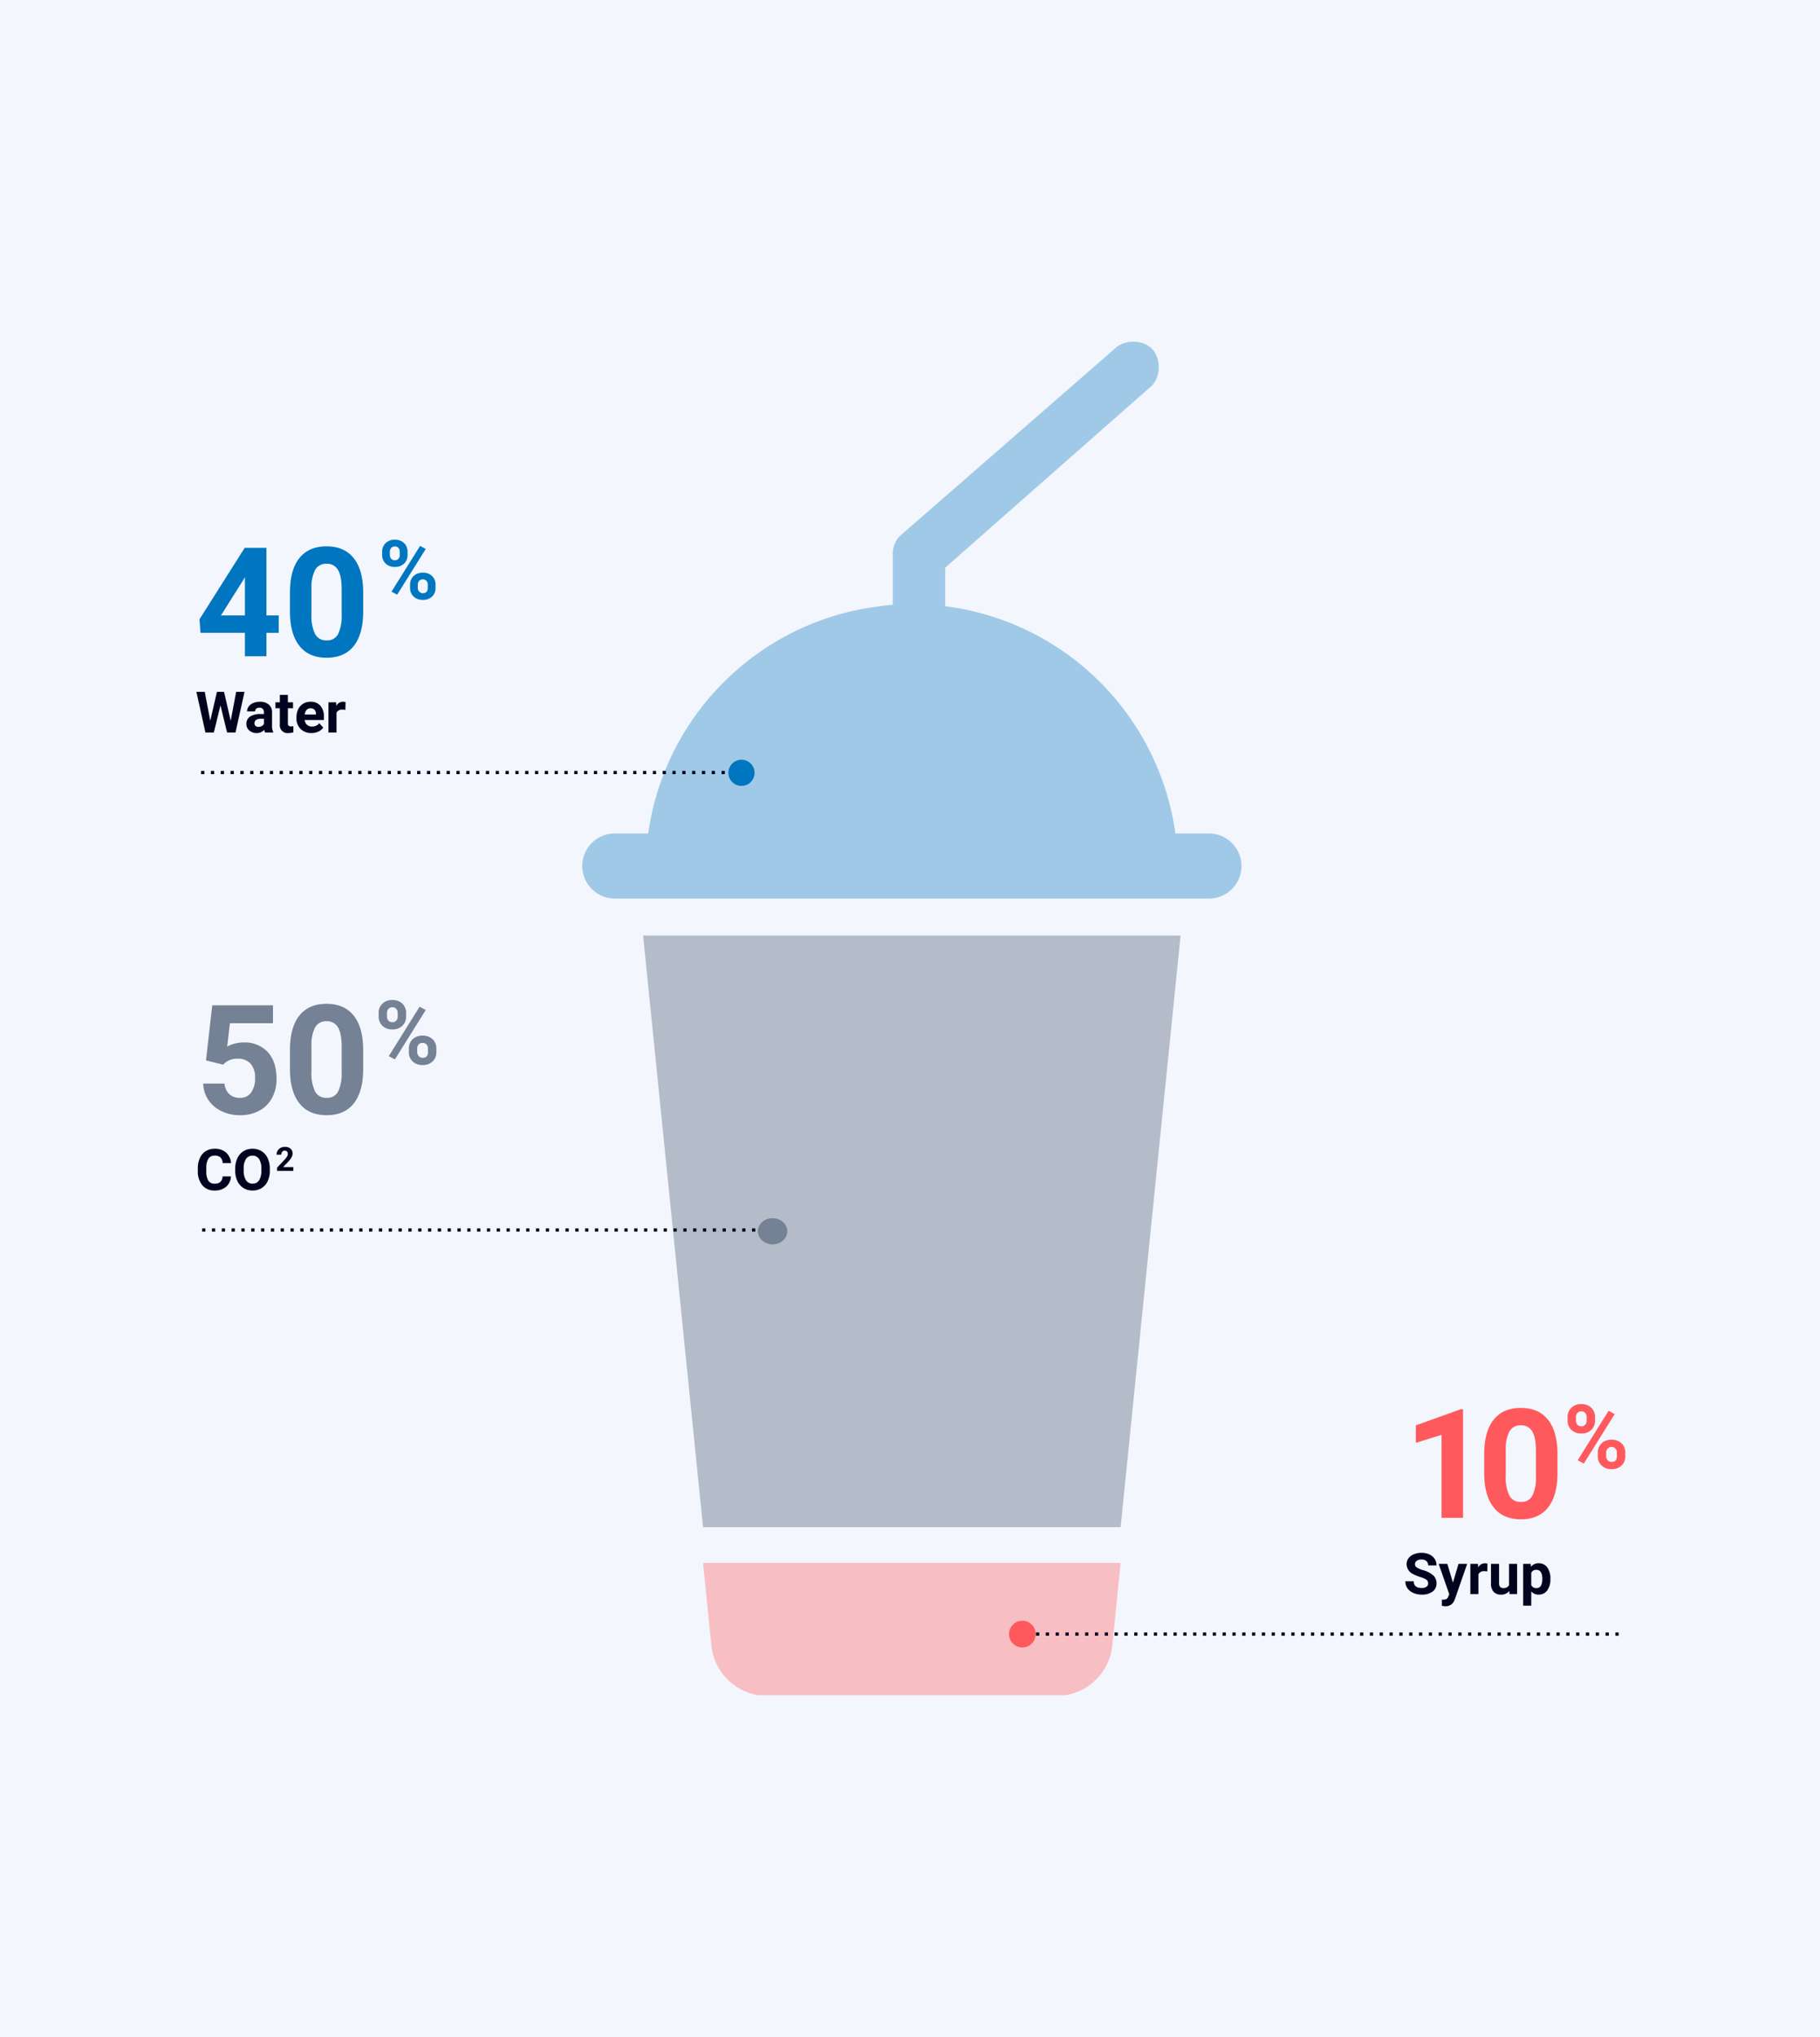 <svg xmlns="http://www.w3.org/2000/svg" xmlns:xlink="http://www.w3.org/1999/xlink" width="556" height="622" viewBox="0 0 556 622">
  <defs>
    <clipPath id="clip-path">
      <rect id="Rectangle_17144" data-name="Rectangle 17144" width="201.866" height="40.373" fill="#fff" stroke="#707070" stroke-width="1"/>
    </clipPath>
    <clipPath id="clip-path-2">
      <rect id="Rectangle_17145" data-name="Rectangle 17145" width="201.866" height="181.134" transform="translate(0 0)" fill="#758195" stroke="#707070" stroke-width="1"/>
    </clipPath>
  </defs>
  <g id="Group_43927" data-name="Group 43927" transform="translate(-348 -601)">
    <rect id="Rectangle_17142" data-name="Rectangle 17142" width="556" height="622" transform="translate(348 601)" fill="#f3f6fc"/>
    <g id="Group_43909" data-name="Group 43909" transform="translate(525.63 705.35)">
      <path id="Union_6" data-name="Union 6" d="M182.359,170.056H9.935A9.711,9.711,0,0,1,8.926,170a9.827,9.827,0,0,1-3.709-1.156,10.08,10.08,0,0,1-2.935-2.425q-.306-.368-.575-.766a9.913,9.913,0,0,1,8.228-15.472H20.158A80.966,80.966,0,0,1,42.127,105.08q1.09-1.129,2.221-2.216,2.263-2.173,4.691-4.169t5-3.8a80.98,80.98,0,0,1,32.183-13.4c3.42-.55,6.044-.957,8.625-1.181V65.247a8.516,8.516,0,0,1,1.884-5.654L144.1,18.322l18.592-16.2c2.827-2.827,8.479-2.827,11.306,0,2.56,2.56,2.793,7.43.717,10.427a6.327,6.327,0,0,1-.717.878L110.867,69.013V80.775a81.3,81.3,0,0,1,70.335,69.41h10.239a9.936,9.936,0,0,1,2.011,19.667,9.616,9.616,0,0,1-.991.151,9.907,9.907,0,0,1-1.02.052Z" transform="translate(0.249 0)" fill="#0076c0" stroke="rgba(0,0,0,0)" stroke-width="1" opacity="0.346"/>
      <g id="Mask_Group_43865" data-name="Mask Group 43865" transform="translate(0 372.928)" clip-path="url(#clip-path)">
        <path id="Path_81467" data-name="Path 81467" d="M171.94,473.195l20.905-206.228H28.648L49.553,473.195a17.08,17.08,0,0,0,9.411,13.28q.343.169.695.324a17.011,17.011,0,0,0,3.692,1.144c.257.049.516.091.776.128a17.026,17.026,0,0,0,2.386.167h88.468a17.061,17.061,0,0,0,16.959-15.044" transform="translate(-9.818 -447.641)" fill="#ff595d" opacity="0.352"/>
      </g>
      <g id="Mask_Group_43866" data-name="Mask Group 43866" transform="translate(0 180.882)" clip-path="url(#clip-path-2)">
        <path id="Path_81464" data-name="Path 81464" d="M171.94,473.195l20.905-206.228H28.648L49.553,473.195a17.08,17.08,0,0,0,9.411,13.28q.343.169.695.324a17.011,17.011,0,0,0,3.692,1.144c.257.049.516.091.776.128a17.026,17.026,0,0,0,2.386.167h88.468a17.061,17.061,0,0,0,16.959-15.044" transform="translate(-9.818 -266.506)" fill="#758195" opacity="0.496"/>
      </g>
    </g>
    <g id="Group_43910" data-name="Group 43910" transform="translate(408.284 906.381)">
      <g id="Group_43911" data-name="Group 43911" transform="translate(0 66.156)">
        <line id="Line_245" data-name="Line 245" x1="173.46" transform="translate(0 4.075)" fill="none" stroke="#01041e" stroke-width="1" stroke-dasharray="1 2"/>
        <ellipse id="Ellipse_341" data-name="Ellipse 341" cx="4.5" cy="4" rx="4.5" ry="4" transform="translate(171.237 0.464)" fill="#758195"/>
      </g>
      <g id="Group_43913" data-name="Group 43913" transform="translate(0.151 44.845)">
        <path id="Path_81556" data-name="Path 81556" d="M10.751-2.361A4.393,4.393,0,0,1,9.272.794,5.2,5.2,0,0,1,5.754,1.945,4.672,4.672,0,0,1,2,.338,6.59,6.59,0,0,1,.63-4.075v-.759a7.442,7.442,0,0,1,.631-3.155,4.728,4.728,0,0,1,1.8-2.093,5.052,5.052,0,0,1,2.724-.729A5.061,5.061,0,0,1,9.25-9.659a4.721,4.721,0,0,1,1.518,3.232H8.21a2.593,2.593,0,0,0-.669-1.744,2.479,2.479,0,0,0-1.752-.541A2.173,2.173,0,0,0,3.874-7.8a5.137,5.137,0,0,0-.652,2.844v.938a5.5,5.5,0,0,0,.61,2.942,2.133,2.133,0,0,0,1.923.929A2.525,2.525,0,0,0,7.524-.685a2.446,2.446,0,0,0,.669-1.675ZM22.628-4.151A7.494,7.494,0,0,1,21.98-.937a4.88,4.88,0,0,1-1.855,2.132,5.13,5.13,0,0,1-2.767.75A5.165,5.165,0,0,1,14.6,1.2,4.928,4.928,0,0,1,12.729-.915a7.28,7.28,0,0,1-.674-3.168V-4.7a7.455,7.455,0,0,1,.661-3.227,4.92,4.92,0,0,1,1.867-2.14,5.136,5.136,0,0,1,2.758-.746,5.136,5.136,0,0,1,2.758.746,4.92,4.92,0,0,1,1.867,2.14,7.434,7.434,0,0,1,.661,3.219Zm-2.592-.563a5.224,5.224,0,0,0-.7-2.967,2.279,2.279,0,0,0-2-1.015,2.279,2.279,0,0,0-1.987,1,5.165,5.165,0,0,0-.708,2.937v.605a5.29,5.29,0,0,0,.7,2.95A2.273,2.273,0,0,0,17.359-.152a2.252,2.252,0,0,0,1.978-1.01,5.259,5.259,0,0,0,.7-2.946Z" transform="translate(-0.63 11.387)" fill="#01041e"/>
        <path id="Path_81557" data-name="Path 81557" d="M5.407-3.965H.443V-4.95l2.343-2.5a5.779,5.779,0,0,0,.714-.92,1.478,1.478,0,0,0,.231-.746,1.106,1.106,0,0,0-.244-.758.88.88,0,0,0-.7-.276.949.949,0,0,0-.768.336,1.33,1.33,0,0,0-.281.883H.3a2.374,2.374,0,0,1,.316-1.209,2.226,2.226,0,0,1,.893-.858,2.713,2.713,0,0,1,1.308-.311,2.569,2.569,0,0,1,1.738.537,1.9,1.9,0,0,1,.619,1.517,2.435,2.435,0,0,1-.279,1.094,6.081,6.081,0,0,1-.955,1.3L2.293-5.124H5.407Z" transform="translate(23.763 11.306)" fill="#01041e"/>
      </g>
      <g id="Group_43914" data-name="Group 43914" transform="translate(1.805 0)">
        <path id="Path_81555" data-name="Path 81555" d="M1.082-25.835a3.818,3.818,0,0,1,1.154-2.885A4.185,4.185,0,0,1,5.26-29.827a4.251,4.251,0,0,1,3.05,1.094,3.891,3.891,0,0,1,1.154,2.964v.955a3.77,3.77,0,0,1-1.154,2.878,4.229,4.229,0,0,1-3.024,1.088,4.256,4.256,0,0,1-3.044-1.094,3.862,3.862,0,0,1-1.16-2.951Zm2.546,1.021a1.787,1.787,0,0,0,.458,1.28,1.575,1.575,0,0,0,1.2.484,1.5,1.5,0,0,0,1.18-.491A1.9,1.9,0,0,0,6.9-24.853v-.981a1.86,1.86,0,0,0-.438-1.286,1.534,1.534,0,0,0-1.207-.491,1.538,1.538,0,0,0-1.18.484,1.9,1.9,0,0,0-.451,1.346Zm6.684,9.841a3.769,3.769,0,0,1,1.167-2.885A4.243,4.243,0,0,1,14.5-18.951a4.287,4.287,0,0,1,3.044,1.081,3.87,3.87,0,0,1,1.16,2.977v.955a3.8,3.8,0,0,1-1.141,2.871,4.2,4.2,0,0,1-3.037,1.094,4.254,4.254,0,0,1-3.064-1.1,3.846,3.846,0,0,1-1.154-2.918Zm2.546,1.034a1.773,1.773,0,0,0,.477,1.247,1.557,1.557,0,0,0,1.194.517q1.618,0,1.618-1.79v-1.008a1.8,1.8,0,0,0-.451-1.28,1.554,1.554,0,0,0-1.194-.484,1.554,1.554,0,0,0-1.194.484,1.86,1.86,0,0,0-.451,1.32ZM6.043-11.683l-1.87-1.008L13.6-27.784l1.87,1.008Z" transform="translate(52.506 29.827)" fill="#758195"/>
        <path id="Path_81554" data-name="Path 81554" d="M2.892-11.548,4.8-28.373H23.356v5.48H10.191l-.819,7.117a10.418,10.418,0,0,1,4.98-1.251,9.542,9.542,0,0,1,7.412,2.933q2.683,2.933,2.683,8.208A12,12,0,0,1,23.094-.145a9.549,9.549,0,0,1-3.877,3.934,12.1,12.1,0,0,1-5.957,1.4A12.852,12.852,0,0,1,7.69,3.971,9.881,9.881,0,0,1,3.631.549a9.326,9.326,0,0,1-1.58-5.025h6.5A4.857,4.857,0,0,0,10-1.259a4.577,4.577,0,0,0,3.24,1.148,4.04,4.04,0,0,0,3.433-1.6A7.426,7.426,0,0,0,17.876-6.25a6.141,6.141,0,0,0-1.387-4.32,5.09,5.09,0,0,0-3.934-1.5,5.688,5.688,0,0,0-3.8,1.228l-.637.591ZM50.914-8.956q0,6.867-2.842,10.5T39.749,5.187q-5.412,0-8.276-3.57T28.54-8.615v-6.094q0-6.935,2.876-10.527T39.7-28.828q5.412,0,8.276,3.558t2.933,10.22ZM44.342-15.64q0-4.115-1.126-5.991A3.8,3.8,0,0,0,39.7-23.508a3.737,3.737,0,0,0-3.422,1.785,11.325,11.325,0,0,0-1.171,5.582v8.049a12.7,12.7,0,0,0,1.1,6.014A3.754,3.754,0,0,0,39.749-.111,3.691,3.691,0,0,0,43.228-2a12.4,12.4,0,0,0,1.114-5.775Z" transform="translate(-2.051 29.991)" fill="#758195"/>
      </g>
    </g>
    <g id="Group_43911-2" data-name="Group 43911" transform="translate(408 765.823)">
      <g id="Group_43910-2" data-name="Group 43910" transform="translate(0.284 67.014)">
        <line id="Line_245-2" data-name="Line 245" x1="164.146" transform="translate(0 4.075)" fill="none" stroke="#01041e" stroke-width="1" stroke-dasharray="1 2"/>
        <circle id="Ellipse_341-2" data-name="Ellipse 341" cx="4" cy="4" r="4" transform="translate(162.237 0.162)" fill="#0076c0"/>
      </g>
      <path id="Path_81553" data-name="Path 81553" d="M10.735-1.831l1.671-8.834h2.549L12.2,1.751H9.627l-2.021-8.3-2.021,8.3H3.01L.256-10.664H2.806l1.68,8.816,2.046-8.816H8.7Zm10.5,3.581a2.736,2.736,0,0,1-.247-.827,2.982,2.982,0,0,1-2.328,1,3.276,3.276,0,0,1-2.247-.784,2.523,2.523,0,0,1-.891-1.978,2.607,2.607,0,0,1,1.087-2.251,5.364,5.364,0,0,1,3.142-.793h1.134v-.529a1.52,1.52,0,0,0-.328-1.023,1.291,1.291,0,0,0-1.036-.384,1.468,1.468,0,0,0-.976.3A1.014,1.014,0,0,0,18.2-4.7H15.732a2.475,2.475,0,0,1,.495-1.484,3.269,3.269,0,0,1,1.4-1.07,5.1,5.1,0,0,1,2.029-.388,4.026,4.026,0,0,1,2.707.857,3,3,0,0,1,1,2.409v4a4.411,4.411,0,0,0,.367,1.987v.145ZM19.2.037a2.122,2.122,0,0,0,1.006-.243,1.6,1.6,0,0,0,.682-.652V-2.444H19.97q-1.85,0-1.97,1.279l-.009.145a.987.987,0,0,0,.324.759A1.259,1.259,0,0,0,19.2.037Zm9-9.78v2.268h1.577v1.808H28.206v4.6a1.1,1.1,0,0,0,.2.733.985.985,0,0,0,.75.222,3.93,3.93,0,0,0,.725-.06V1.7a5.073,5.073,0,0,1-1.492.222A2.353,2.353,0,0,1,25.742-.7V-5.668H24.4V-7.475h1.347V-9.743ZM35.4,1.921A4.529,4.529,0,0,1,32.1.676a4.425,4.425,0,0,1-1.275-3.317v-.239a5.573,5.573,0,0,1,.537-2.485,3.942,3.942,0,0,1,1.522-1.688,4.272,4.272,0,0,1,2.247-.593,3.829,3.829,0,0,1,2.98,1.194A4.851,4.851,0,0,1,39.2-3.067v1.006H33.322a2.289,2.289,0,0,0,.72,1.45,2.178,2.178,0,0,0,1.522.546A2.66,2.66,0,0,0,37.79-1.1L39,.258a3.7,3.7,0,0,1-1.5,1.224A4.923,4.923,0,0,1,35.4,1.921ZM35.121-5.65a1.543,1.543,0,0,0-1.189.495,2.555,2.555,0,0,0-.584,1.415h3.428v-.2A1.822,1.822,0,0,0,36.332-5.2,1.593,1.593,0,0,0,35.121-5.65Zm10.658.486a6.694,6.694,0,0,0-.887-.068,1.8,1.8,0,0,0-1.833.946V1.751H40.6V-7.475h2.328l.068,1.1a2.283,2.283,0,0,1,2.055-1.27,2.582,2.582,0,0,1,.767.111Z" transform="translate(-0.256 57.115)" fill="#01041e"/>
      <g id="Group_43915" data-name="Group 43915" transform="translate(0.952 0)">
        <path id="Path_81552" data-name="Path 81552" d="M1-23.872A3.532,3.532,0,0,1,2.068-26.54a3.871,3.871,0,0,1,2.8-1.024,3.932,3.932,0,0,1,2.822,1.012,3.6,3.6,0,0,1,1.067,2.742v.883a3.487,3.487,0,0,1-1.067,2.662,3.912,3.912,0,0,1-2.8,1.006,3.937,3.937,0,0,1-2.816-1.012A3.573,3.573,0,0,1,1-23Zm2.355.945a1.653,1.653,0,0,0,.423,1.184,1.457,1.457,0,0,0,1.11.448,1.39,1.39,0,0,0,1.092-.454,1.757,1.757,0,0,0,.4-1.215v-.908a1.721,1.721,0,0,0-.4-1.19,1.419,1.419,0,0,0-1.116-.454,1.423,1.423,0,0,0-1.092.448,1.756,1.756,0,0,0-.417,1.245Zm6.183,9.1a3.486,3.486,0,0,1,1.08-2.668,3.925,3.925,0,0,1,2.8-1.012,3.965,3.965,0,0,1,2.816,1,3.579,3.579,0,0,1,1.073,2.754v.883a3.513,3.513,0,0,1-1.055,2.656A3.888,3.888,0,0,1,13.441-9.2a3.935,3.935,0,0,1-2.834-1.018,3.557,3.557,0,0,1-1.067-2.7Zm2.355.957a1.64,1.64,0,0,0,.442,1.153,1.44,1.44,0,0,0,1.1.478q1.5,0,1.5-1.656v-.932a1.667,1.667,0,0,0-.417-1.184,1.438,1.438,0,0,0-1.1-.448,1.438,1.438,0,0,0-1.1.448,1.72,1.72,0,0,0-.417,1.221ZM5.589-10.782l-1.73-.932,8.723-13.961,1.73.932Z" transform="translate(54.793 27.565)" fill="#0076c0"/>
        <path id="Path_81551" data-name="Path 81551" d="M21.515-7.728h3.752v5.3H21.515V4.732H14.944V-2.43H1.37l-.3-4.138,13.8-21.805h6.639Zm-13.893,0h7.321V-19.415l-.432.75ZM51.074-8.956q0,6.867-2.842,10.5T39.91,5.187q-5.412,0-8.276-3.57T28.7-8.615v-6.094q0-6.935,2.876-10.527t8.288-3.593q5.412,0,8.276,3.558t2.933,10.22ZM44.5-15.64q0-4.115-1.126-5.991a3.8,3.8,0,0,0-3.513-1.876,3.737,3.737,0,0,0-3.422,1.785,11.325,11.325,0,0,0-1.171,5.582v8.049a12.7,12.7,0,0,0,1.1,6.014A3.754,3.754,0,0,0,39.91-.111,3.691,3.691,0,0,0,43.389-2,12.4,12.4,0,0,0,44.5-7.773Z" transform="translate(-1.074 30.85)" fill="#0076c0"/>
      </g>
    </g>
    <g id="Group_43912" data-name="Group 43912" transform="translate(656.249 1029.782)">
      <g id="Group_43912-2" data-name="Group 43912" transform="translate(0 66.155)">
        <line id="Line_245-3" data-name="Line 245" x2="181.027" transform="translate(5.239 4.075)" fill="none" stroke="#01041e" stroke-width="1" stroke-dasharray="1 2"/>
        <circle id="Ellipse_341-3" data-name="Ellipse 341" cx="4.075" cy="4.075" r="4.075" transform="translate(0 0)" fill="#ff595d"/>
      </g>
      <path id="Path_81560" data-name="Path 81560" d="M7.463-1.482A1.313,1.313,0,0,0,6.951-2.6,6.71,6.71,0,0,0,5.11-3.414,13.056,13.056,0,0,1,3-4.262,3.441,3.441,0,0,1,.889-7.34a3,3,0,0,1,.567-1.795,3.7,3.7,0,0,1,1.629-1.232,6.13,6.13,0,0,1,2.383-.443,5.579,5.579,0,0,1,2.37.482,3.774,3.774,0,0,1,1.616,1.36,3.559,3.559,0,0,1,.576,2H7.472A1.674,1.674,0,0,0,6.934-8.3a2.208,2.208,0,0,0-1.509-.473,2.359,2.359,0,0,0-1.458.4,1.251,1.251,0,0,0-.52,1.045,1.2,1.2,0,0,0,.61,1.015,6.888,6.888,0,0,0,1.795.767,7.755,7.755,0,0,1,3.18,1.629,3.243,3.243,0,0,1,1,2.422A2.988,2.988,0,0,1,8.81,1.029a5.338,5.338,0,0,1-3.283.917,6.339,6.339,0,0,1-2.609-.524A4.129,4.129,0,0,1,1.124-.016,3.679,3.679,0,0,1,.505-2.131H3.072q0,2.055,2.456,2.055A2.389,2.389,0,0,0,6.951-.447,1.207,1.207,0,0,0,7.463-1.482Zm7.58-.23,1.705-5.738h2.643L15.683,3.207l-.2.486A2.812,2.812,0,0,1,12.749,5.5a3.877,3.877,0,0,1-1.091-.162V3.471l.375.009a2.027,2.027,0,0,0,1.045-.213,1.4,1.4,0,0,0,.541-.708l.29-.759L10.678-7.451h2.652Zm10.5-3.428a6.694,6.694,0,0,0-.887-.068,1.8,1.8,0,0,0-1.833.946V1.775H20.364V-7.451h2.328l.068,1.1a2.283,2.283,0,0,1,2.055-1.27,2.582,2.582,0,0,1,.767.111ZM32.258.837a3.09,3.09,0,0,1-2.524,1.108,2.914,2.914,0,0,1-2.264-.853,3.64,3.64,0,0,1-.8-2.5V-7.451h2.464v5.96q0,1.441,1.313,1.441a1.78,1.78,0,0,0,1.722-.87V-7.451h2.473V1.775H32.326Zm12.551-3.59A5.533,5.533,0,0,1,43.842.662a3.1,3.1,0,0,1-2.613,1.283,2.874,2.874,0,0,1-2.26-.972V5.322H36.5V-7.451H38.79l.085.9a2.9,2.9,0,0,1,2.336-1.074A3.124,3.124,0,0,1,43.863-6.36a5.683,5.683,0,0,1,.946,3.479Zm-2.464-.179a3.631,3.631,0,0,0-.456-1.987,1.486,1.486,0,0,0-1.326-.7,1.614,1.614,0,0,0-1.594.887V-.954a1.641,1.641,0,0,0,1.612.912Q42.345-.042,42.345-2.932Z" transform="translate(120.573 56.232)" fill="#01041e"/>
      <g id="Group_43916" data-name="Group 43916" transform="translate(124.288 0)">
        <path id="Path_81559" data-name="Path 81559" d="M1.082-25.835a3.818,3.818,0,0,1,1.154-2.885A4.185,4.185,0,0,1,5.26-29.827a4.251,4.251,0,0,1,3.05,1.094,3.891,3.891,0,0,1,1.154,2.964v.955a3.77,3.77,0,0,1-1.154,2.878,4.229,4.229,0,0,1-3.024,1.088,4.256,4.256,0,0,1-3.044-1.094,3.862,3.862,0,0,1-1.16-2.951Zm2.546,1.021a1.787,1.787,0,0,0,.458,1.28,1.575,1.575,0,0,0,1.2.484,1.5,1.5,0,0,0,1.18-.491A1.9,1.9,0,0,0,6.9-24.853v-.981a1.86,1.86,0,0,0-.438-1.286,1.534,1.534,0,0,0-1.207-.491,1.538,1.538,0,0,0-1.18.484,1.9,1.9,0,0,0-.451,1.346Zm6.684,9.841a3.769,3.769,0,0,1,1.167-2.885A4.243,4.243,0,0,1,14.5-18.951a4.287,4.287,0,0,1,3.044,1.081,3.87,3.87,0,0,1,1.16,2.977v.955a3.8,3.8,0,0,1-1.141,2.871,4.2,4.2,0,0,1-3.037,1.094,4.254,4.254,0,0,1-3.064-1.1,3.846,3.846,0,0,1-1.154-2.918Zm2.546,1.034a1.773,1.773,0,0,0,.477,1.247,1.557,1.557,0,0,0,1.194.517q1.618,0,1.618-1.79v-1.008a1.8,1.8,0,0,0-.451-1.28,1.554,1.554,0,0,0-1.194-.484,1.554,1.554,0,0,0-1.194.484,1.86,1.86,0,0,0-.451,1.32ZM6.043-11.683l-1.87-1.008L13.6-27.784l1.87,1.008Z" transform="translate(45.275 29.827)" fill="#ff595d"/>
        <path id="Path_81558" data-name="Path 81558" d="M17.677,4.732H11.106V-20.6L3.262-18.164v-5.343l13.711-4.911h.7ZM46.524-8.956q0,6.867-2.842,10.5T35.36,5.187q-5.412,0-8.276-3.57T24.15-8.615v-6.094q0-6.935,2.876-10.527t8.288-3.593q5.412,0,8.276,3.558t2.933,10.22ZM39.953-15.64q0-4.115-1.126-5.991a3.8,3.8,0,0,0-3.513-1.876,3.737,3.737,0,0,0-3.422,1.785,11.325,11.325,0,0,0-1.171,5.582v8.049a12.7,12.7,0,0,0,1.1,6.014A3.754,3.754,0,0,0,35.36-.111,3.691,3.691,0,0,0,38.839-2a12.4,12.4,0,0,0,1.114-5.775Z" transform="translate(-3.262 29.991)" fill="#ff595d"/>
      </g>
    </g>
  </g>
</svg>
